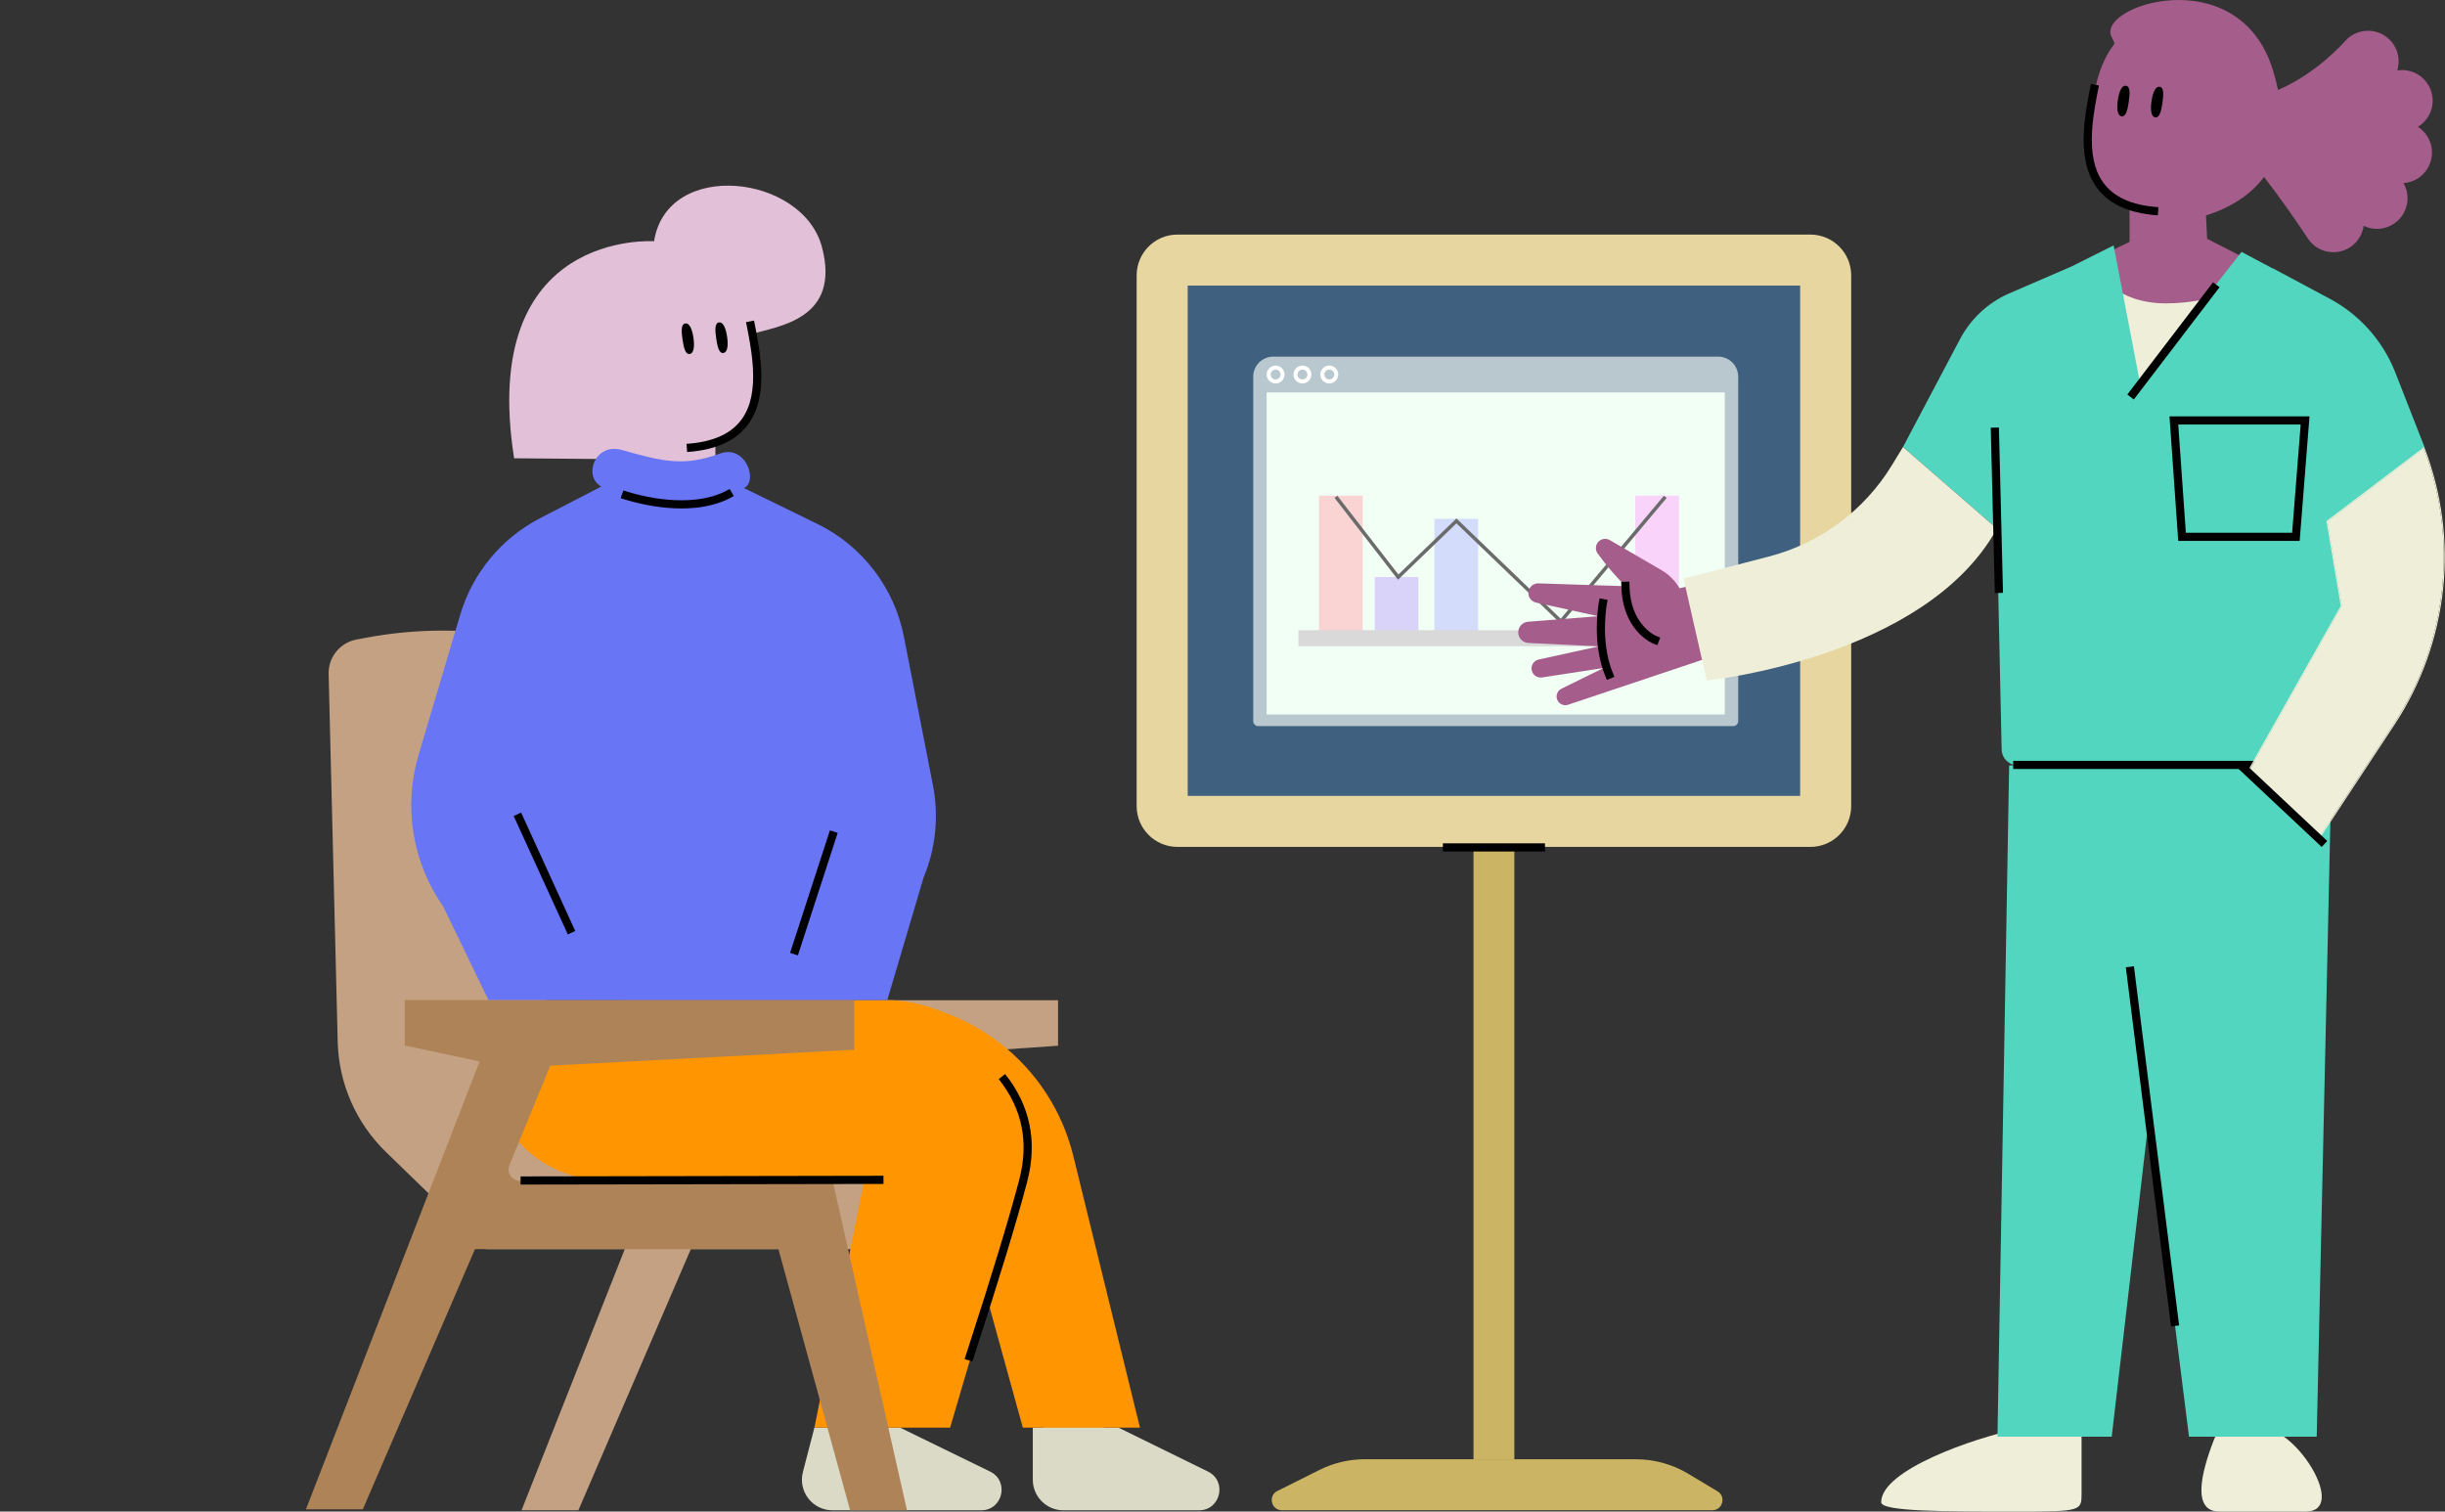 <svg width="7659" height="4735" viewBox="0 0 7659 4735" fill="none" xmlns="http://www.w3.org/2000/svg">
  <rect x="0" y="0" width="7659" height="4735" fill="#333333" stroke="none"/>
  <path fill-rule="evenodd" clip-rule="evenodd" d="M4132.57 4604.82C4176.97 4582.6 4225.93 4571.06 4275.58 4571.06H5124.1C5182.06 4571.06 5238.92 4586.82 5288.62 4616.62L5380.15 4671.54C5407.96 4688.19 5396.13 4730.9 5363.7 4730.9H4015.78C3982.04 4730.9 3971.3 4685.41 4001.48 4670.35L4132.57 4604.82Z" fill="#CCB465"/>
  <path d="M4743.69 2652.93H4615.78V4571.06H4743.69V2652.93Z" fill="#CCB465"/>
  <path d="M5671 734.803H3688.47C3617.83 734.803 3560.57 792.054 3560.57 862.678V2525.06C3560.57 2595.68 3617.83 2652.93 3688.47 2652.93H5671C5741.64 2652.93 5798.9 2595.68 5798.9 2525.06V862.678C5798.9 792.054 5741.64 734.803 5671 734.803Z" fill="#E7D6A0"/>
  <path d="M5639.02 894.646H3720.45V2493.09H5639.02V894.646Z" fill="#406080"/>
  <path d="M4839.62 2641.74V2667.32H4519.85V2641.74H4839.62Z" fill="black"/>
  <path fill-rule="evenodd" clip-rule="evenodd" d="M3925.74 2258.78C3925.74 2267.47 3932.79 2274.5 3941.47 2274.5H5429.24C5437.93 2274.5 5444.97 2267.47 5444.97 2258.78V1180.03C5444.97 1145.29 5416.8 1117.13 5382.06 1117.13H3988.65C3953.91 1117.13 3925.74 1145.29 3925.74 1180.03V2258.78Z" fill="#B8C8CE"/>
  <path fill-rule="evenodd" clip-rule="evenodd" d="M3995.82 1188.63C4004.34 1188.63 4011.26 1181.71 4011.26 1173.18C4011.26 1164.65 4004.34 1157.73 3995.82 1157.73C3987.28 1157.73 3980.36 1164.65 3980.36 1173.18C3980.36 1181.71 3987.28 1188.63 3995.82 1188.63ZM3995.82 1201.2C4011.3 1201.2 4023.85 1188.66 4023.85 1173.18C4023.85 1157.7 4011.3 1145.16 3995.82 1145.16C3980.33 1145.16 3967.78 1157.7 3967.78 1173.18C3967.78 1188.66 3980.33 1201.2 3995.82 1201.2Z" fill="white"/>
  <path fill-rule="evenodd" clip-rule="evenodd" d="M4079.91 1188.63C4088.44 1188.63 4095.36 1181.71 4095.36 1173.18C4095.36 1164.65 4088.44 1157.73 4079.91 1157.73C4071.37 1157.73 4064.45 1164.65 4064.45 1173.18C4064.45 1181.71 4071.37 1188.63 4079.91 1188.63ZM4079.91 1201.2C4095.39 1201.2 4107.94 1188.66 4107.94 1173.18C4107.94 1157.7 4095.39 1145.16 4079.91 1145.16C4064.42 1145.16 4051.87 1157.7 4051.87 1173.18C4051.87 1188.66 4064.42 1201.2 4079.91 1201.2Z" fill="white"/>
  <path fill-rule="evenodd" clip-rule="evenodd" d="M4163.99 1188.63C4172.53 1188.63 4179.45 1181.71 4179.45 1173.18C4179.45 1164.65 4172.53 1157.73 4163.99 1157.73C4155.47 1157.73 4148.55 1164.65 4148.55 1173.18C4148.55 1181.71 4155.47 1188.63 4163.99 1188.63ZM4163.99 1201.2C4179.48 1201.2 4192.03 1188.66 4192.03 1173.18C4192.03 1157.7 4179.48 1145.16 4163.99 1145.16C4148.51 1145.16 4135.96 1157.7 4135.96 1173.18C4135.96 1188.66 4148.51 1201.2 4163.99 1201.2Z" fill="white"/>
  <path fill-rule="evenodd" clip-rule="evenodd" d="M3967.78 2238.07H5402.93V1229.23H3967.78V2238.07Z" fill="#F1FFF4"/>
  <path d="M4268.59 1552.74H4131.76V1989.85H4268.59V1552.74Z" fill="#FAD3D3"/>
  <path d="M5259.39 1552.74H5122.57V1989.85H5259.39V1552.74Z" fill="#F9D3FA"/>
  <path d="M4443.16 1807.45H4306.33V1989.84H4443.16V1807.45Z" fill="#D9D3FA"/>
  <path d="M4630.31 1625.07H4493.49V1989.85H4630.31V1625.07Z" fill="#D3DCFA"/>
  <path fill-rule="evenodd" clip-rule="evenodd" d="M5220.78 1559.81L4889.87 1954.26L4562.32 1639.39L4379.29 1816.07L4180.52 1559.65L4189.22 1552.9L4380.47 1799.62L4562.31 1624.11L4889 1938.16L5212.34 1552.74L5220.78 1559.81Z" fill="#6B6B6B"/>
  <path d="M5306.57 1974.12H4067.28V2024.43H5306.57V1974.12Z" fill="#D9D9D9"/>
  <path fill-rule="evenodd" clip-rule="evenodd" d="M3283.93 3699.43H2304.81C2279.48 3699.43 2262.24 3673.73 2271.86 3650.3L2399.76 3338.74L3314.32 3275.75V3133.31H1944.14V3275.75L2178.46 3325.41L2033.43 3699.43H1944.16L1704.46 3466.92L1738.38 2090.29C1739.56 2042.04 1701.03 2002.57 1652.75 2002.57C1483.43 1967.5 1308.84 1966.31 1139.05 1999.08L1116 2003.52C1064.76 2013.41 1028.15 2058.87 1029.43 2111.03L1057.86 3263.22C1061.05 3393.78 1115.37 3517.88 1209.13 3608.82L1522.8 3913.08H1679.2H1957.02L1633.61 4731.06H1811.71L2163.98 3913.08H2164.43H3114.03L3338.46 4727.87H3516.57L3283.93 3699.43Z" fill="#C4A182"/>
  <path fill-rule="evenodd" clip-rule="evenodd" d="M3235.24 4635.16C3235.24 4688.13 3278.18 4731.06 3331.15 4731.06H3755.92C3823.66 4731.06 3844.89 4639.58 3784.12 4609.73L3503.78 4472.12H3235.24V4635.16Z" fill="#DBDAC6"/>
  <path fill-rule="evenodd" clip-rule="evenodd" d="M2515.08 4611.09C2499.34 4671.82 2545.18 4731.06 2607.92 4731.06H3073.5C3141.3 4731.06 3162.48 4639.4 3101.54 4609.67L2819.65 4472.12H2551.11L2515.08 4611.09Z" fill="#DBDAC6"/>
  <path fill-rule="evenodd" clip-rule="evenodd" d="M3362.15 3620.94C3291.88 3334.39 3034.65 3133.14 2739.61 3133.87L1815.83 3136.14V3339.56C1815.83 3535.96 1975.31 3695.16 2172.06 3695.16H2989.62L3204.01 4472.12H3570.92L3362.15 3620.94Z" fill="#FF9500"/>
  <path fill-rule="evenodd" clip-rule="evenodd" d="M3201.12 3706.25C3285.25 3419.65 3070.38 3132.62 2771.68 3132.62H1534.5V3340C1534.5 3536.32 1693.9 3695.46 1890.54 3695.46H2707.68L2551.12 4472.12H2976.3L3201.12 3706.25Z" fill="#FF9500"/>
  <path d="M3148.6 3364.44C3227.31 3463.52 3250.38 3576.36 3217.63 3701.7L3214.69 3712.84C3183.02 3832.3 3128.44 4011.29 3050.92 4249.93L3046 4265.08L3021.68 4257.16L3031.45 4227.08C3108.67 3988.89 3162.48 3811.57 3192.88 3695.24C3223.31 3578.8 3202.67 3475.17 3130.78 3383.13L3128.58 3380.34L3148.6 3364.44Z" fill="black"/>
  <path fill-rule="evenodd" clip-rule="evenodd" d="M2608.35 3698.99H1628.82C1603.48 3698.99 1586.23 3673.28 1595.85 3649.84L1723.81 3338.14L2676.04 3288.33V3132.62H1268V3275.13L1502.41 3324.8L958.398 4727.87H1136.58L1487.93 3912.73H2438.39L2663 4731.06H2841.18L2608.35 3698.99Z" fill="#AF8358"/>
  <path d="M2767.43 3683.11L2767.47 3708.68L1630.81 3710.64L1630.77 3685.07L2767.43 3683.11Z" fill="black"/>
  <path fill-rule="evenodd" clip-rule="evenodd" d="M2348.09 1017.88C2375.62 1159.37 2426.12 1395.82 2151.5 1414.76C1944.82 1429.02 1902.54 1231.55 1882.96 1120.65C1854.19 957.61 1908.54 848.916 2061.99 813.75C2270.93 765.864 2331.61 933.221 2348.09 1017.88Z" fill="#E1C0D8"/>
  <path fill-rule="evenodd" clip-rule="evenodd" d="M2241.01 1499.02V1355.16H2004.45L1998.05 1489.43L1793.45 1593.79L1912.38 1700.32C2043.82 1818.07 2245.82 1807.03 2363.66 1675.66L2437.09 1593.79L2241.01 1499.02Z" fill="#E1C0D8"/>
  <path fill-rule="evenodd" clip-rule="evenodd" d="M2065.52 1439.32C1906.73 1438.01 1768.23 1436.86 1610.46 1435.55C1497.65 716.653 2048.86 755.725 2048.86 755.725C2089.65 497.091 2514.64 546.067 2574.77 773.807C2634.9 1001.55 2436.11 1021.51 2352.9 1046.86C2040.46 1142.08 2065.52 1439.32 2065.52 1439.32Z" fill="#E1C0D8"/>
  <path d="M2336.94 1009.16L2362.04 1004.24L2367.45 1031.89L2368.95 1039.75C2377.23 1083.63 2382.01 1116.81 2383.97 1149.99L2384.11 1152.36C2388.02 1223 2377.23 1280.34 2346.61 1324.81C2310.21 1377.68 2247.52 1408.82 2155.18 1415.67L2152.37 1415.87L2150.63 1390.35C2237.21 1384.43 2293.57 1356.75 2325.54 1310.31C2352.41 1271.29 2362.2 1219.28 2358.58 1153.77L2358.3 1149.21C2356.33 1118.05 2351.71 1086.33 2343.8 1044.43L2341.12 1030.45L2336.94 1009.16Z" fill="black"/>
  <path fill-rule="evenodd" clip-rule="evenodd" d="M2172.19 1058.2C2176.03 1084.61 2173.81 1106.83 2160.48 1108.86C2147.16 1110.9 2141.84 1089.83 2138 1063.42C2134.17 1037.01 2133.25 1015.27 2146.6 1013.23C2159.95 1011.19 2168.36 1031.79 2172.19 1058.2Z" fill="black"/>
  <path fill-rule="evenodd" clip-rule="evenodd" d="M2277.69 1055C2281.52 1081.41 2279.31 1103.63 2265.98 1105.67C2252.65 1107.7 2247.33 1086.63 2243.5 1060.22C2239.66 1033.82 2238.75 1012.07 2252.1 1010.03C2265.45 1008 2273.86 1028.59 2277.69 1055Z" fill="black"/>
  <mask id="mask0_194_17767" style="mask-type:alpha" maskUnits="userSpaceOnUse" x="0" y="165" width="4476" height="2968">
    <path d="M4475.63 165.917H0V3132.62H4475.63V165.917Z" fill="white"/>
  </mask>
  <g mask="url(#mask0_194_17767)">
    <path fill-rule="evenodd" clip-rule="evenodd" d="M1782.68 3272.22C1704.99 3330.43 1631.26 3314.19 1588.22 3252.74L1388.4 2839.55C1291.55 2701.26 1263.17 2526.3 1311.34 2364.48L1441.59 1925.72C1480.4 1794.97 1570.83 1685.69 1692 1623.09L1883.42 1524.21C1826.11 1492.27 1862.7 1385.49 1948.73 1409.7C2074.4 1445.06 2140.95 1462.54 2254.23 1421.09C2337.9 1390.47 2375.16 1509.75 2330.35 1528.8L2560.05 1640.96C2700.94 1709.76 2801.43 1840.64 2831.51 1994.53L2922.49 2460.1C2941.44 2557.05 2931.26 2657.45 2893.22 2748.63L2762.53 3189.83C2725.27 3279.14 2639.39 3315.21 2536.74 3250.06C2434.09 3184.92 2448.82 3132.62 2448.82 3132.62C2448.82 3132.62 2148.31 3273.29 1860.59 3132.62C1860.59 3132.62 1888.65 3192.83 1782.68 3272.22Z" fill="#6875F5"/>
    <path d="M1632.45 2545.48L1801.88 2916.32L1778.62 2926.94L1609.18 2556.1L1632.45 2545.48Z" fill="black"/>
    <path d="M2599.69 2601.19L2624.02 2609.09L2499.34 2992.71L2475.01 2984.81L2599.69 2601.19Z" fill="black"/>
    <path d="M2285.65 1531.67L2298.65 1553.7C2264.32 1573.96 2224.21 1585.84 2179.56 1590.47C2122.4 1596.39 2061.52 1590.29 2001.86 1576.54C1986.56 1573.01 1972.51 1569.23 1960.02 1565.44L1956.82 1564.46C1954.23 1563.66 1951.85 1562.89 1949.67 1562.18L1945.13 1560.64L1944.13 1560.29L1952.8 1536.23L1954.38 1536.78L1957.68 1537.89L1960.23 1538.72C1962.43 1539.43 1964.84 1540.18 1967.44 1540.97C1979.4 1544.59 1992.89 1548.23 2007.61 1551.62C2064.74 1564.79 2122.95 1570.62 2176.92 1565.03C2217.2 1560.86 2253.08 1550.4 2283.54 1532.9L2285.65 1531.67Z" fill="black"/>
  </g>
  <path fill-rule="evenodd" clip-rule="evenodd" d="M6563.78 276.528C6536.25 418.018 6485.75 654.466 6760.37 673.408C6967.05 687.659 7009.33 490.198 7028.91 379.294C7057.68 216.254 7003.33 107.56 6849.88 72.394C6640.94 24.508 6580.26 191.865 6563.78 276.528Z" fill="#A55D8B"/>
  <path fill-rule="evenodd" clip-rule="evenodd" d="M6670.86 757.661V613.802H6907.42L6913.82 748.071L7118.42 852.433L6999.49 958.959C6868.05 1076.71 6666.05 1065.67 6548.21 934.299L6474.78 852.433L6670.86 757.661Z" fill="#A55D8B"/>
  <path fill-rule="evenodd" clip-rule="evenodd" d="M7120.3 220.691C7126.8 241.972 7131.98 262.305 7135.95 281.742C7257 230.515 7344.05 131.015 7344.93 129.998C7379.32 89.718 7439.86 84.948 7480.14 119.343C7510.15 144.941 7520.44 185.132 7509.49 220.624C7561.04 212.488 7609.8 247.135 7618.87 298.752C7625.9 338.784 7606.98 377.348 7574.24 397.274C7605.8 417.625 7623.75 455.591 7616.7 494.862C7608.78 538.953 7571.9 570.551 7529.17 573.588C7544.87 601.273 7546.48 636.154 7530.33 666.275C7505.97 711.722 7450.24 729.554 7404.23 707.381C7400.52 733.8 7385.89 758.547 7361.82 774.311C7324.41 798.808 7276.22 793.789 7244.65 764.973C7238.83 759.656 7233.57 753.525 7229.05 746.622C7194.8 694.337 7140.37 616.132 7092.08 554.308C6990.4 692.157 6781.14 699.571 6781.14 699.571C6605.03 699.571 6667.68 203.747 6615.99 118.272C6556.46 19.856 7012.61 -131.542 7120.3 220.691Z" fill="#A55D8B"/>
  <path d="M6574.93 267.804L6549.83 262.879L6544.42 290.532L6542.92 298.396C6534.64 342.273 6529.86 375.45 6527.89 408.628L6527.76 410.999C6523.85 481.647 6534.64 538.983 6565.26 583.457C6601.66 636.321 6664.35 667.465 6756.69 674.312L6759.5 674.514L6761.24 648.996C6674.66 643.076 6618.3 615.394 6586.32 568.956C6559.45 529.93 6549.67 477.922 6553.29 412.411L6553.57 407.854C6555.54 376.695 6560.15 344.973 6568.07 303.078L6570.75 289.089L6574.93 267.804Z" fill="black"/>
  <path fill-rule="evenodd" clip-rule="evenodd" d="M6739.68 316.843C6735.84 343.251 6738.06 365.472 6751.39 367.506C6764.71 369.539 6770.03 348.472 6773.87 322.064C6777.7 295.656 6778.62 273.912 6765.27 271.875C6751.92 269.835 6743.51 290.435 6739.68 316.843Z" fill="black"/>
  <path fill-rule="evenodd" clip-rule="evenodd" d="M6634.18 313.646C6630.34 340.054 6632.56 362.275 6645.89 364.309C6659.22 366.346 6664.54 345.275 6668.37 318.867C6672.2 292.459 6673.12 270.718 6659.77 268.678C6646.42 266.641 6638.01 287.238 6634.18 313.646Z" fill="black"/>
  <path fill-rule="evenodd" clip-rule="evenodd" d="M6321.83 4735C6520.53 4735 6520.53 4732.37 6520.53 4677.76V4475.78H6321.83C6183.89 4504.51 5892.85 4604.39 5892.85 4705.71C5892.85 4735 6088.93 4735 6321.83 4735Z" fill="#EFEED8"/>
  <path fill-rule="evenodd" clip-rule="evenodd" d="M7222.16 4735C7355.72 4735 7195.18 4475.78 7091.23 4475.78C7006.99 4475.78 6952.41 4465.91 6935.96 4508.01C6892.26 4619.86 6867.66 4735 6952.41 4735H7222.16Z" fill="#EFEED8"/>
  <path fill-rule="evenodd" clip-rule="evenodd" d="M7257.13 4500.49H6857.11L6731.44 3502.09L6614.99 4500.49H6257.08L6293.66 2397.66H7303.84L7257.13 4500.49Z" fill="#52D6C0"/>
  <path d="M6684.51 3026.8L6659.13 3029.99L6800.75 4155.12L6826.12 4151.93L6684.51 3026.8Z" fill="black"/>
  <path fill-rule="evenodd" clip-rule="evenodd" d="M4878.43 2192.83C4872.45 2179.42 4878.17 2163.71 4891.38 2157.24L5023.57 2092.39L4830.51 2122.09C4814.68 2124.53 4799.91 2113.54 4797.74 2097.7C4795.73 2082.93 4805.41 2069.09 4819.99 2065.89L5007.87 2024.73L4787.73 2014.06C4769.67 2013.19 4755.6 1998.17 4755.92 1980.15C4756.24 1962.99 4769.58 1948.87 4786.71 1947.53L5006.59 1930.27L4811.68 1887.62C4795.37 1884.05 4784.95 1868.1 4788.28 1851.78C4791.25 1837.21 4804.33 1826.9 4819.22 1827.39L5023.47 1834.04L5091.63 1836.26C5061.29 1805.24 5031.24 1770.76 5004.48 1733.54C4996.17 1721.99 4997.74 1706.08 5007.93 1696.16C5017.27 1687.1 5031.5 1685.35 5042.75 1691.89L5204.06 1785.71C5228.07 1799.66 5247.6 1819.44 5261.26 1842.76L5370.43 1816.11L5411.29 2040.5L5058.86 2158.49L4912.16 2207.62C4898.76 2212.1 4884.15 2205.69 4878.43 2192.83Z" fill="#A55D8B"/>
  <path d="M5078.55 1822.51L5104.1 1821.94L5104.38 1834.73L5104.45 1837.19C5106.08 1891.12 5122.06 1931.47 5147.54 1960.6C5156.85 1971.24 5166.79 1979.59 5176.7 1985.89C5180.09 1988.05 5183.22 1989.81 5185.97 1991.17L5186.48 1991.41C5187.76 1992.02 5188.59 1992.38 5188.91 1992.51L5200.83 1997.1L5191.66 2020.97L5179.35 2016.23C5178.52 2015.9 5177.43 2015.43 5176.09 2014.79L5174.68 2014.11C5171.1 2012.34 5167.14 2010.14 5162.95 2007.46C5151.09 1999.9 5139.29 1989.99 5128.3 1977.44C5098.47 1943.37 5080.15 1896.47 5078.81 1835.29L5078.55 1822.51Z" fill="black"/>
  <path d="M5010.75 1874.44L5035.91 1879.13L5033.54 1891.7L5033.22 1893.71C5033.03 1894.71 5032.87 1895.84 5032.68 1897.1L5032.45 1898.65C5031.98 1901.79 5031.53 1905.25 5031.08 1909L5030.63 1912.84C5025.2 1962.41 5026.38 2016.29 5038.75 2066.6C5042.36 2081.21 5046.84 2095.13 5052.28 2108.25L5057.17 2120.07L5033.51 2129.84L5028.65 2118.02L5027.28 2114.7C5021.97 2101.34 5017.53 2087.31 5013.94 2072.71C5000.74 2019.05 4999.49 1962.34 5005.22 1910.05C5005.92 1903.79 5006.66 1898.17 5007.39 1893.27L5007.61 1891.73C5007.84 1890.28 5008.06 1889.09 5008.22 1888.17L5010.75 1874.44Z" fill="black"/>
  <path fill-rule="evenodd" clip-rule="evenodd" d="M7076.86 891.931C7076.86 891.931 6869.06 968.656 6731.6 946.278C6594.13 923.899 6571.75 834.387 6571.75 834.387L6421.5 1125.3L6571.75 1339.49H6993.74L7076.86 891.931Z" fill="#EFEED8"/>
  <path fill-rule="evenodd" clip-rule="evenodd" d="M5961.15 1400.23L6138.93 1063.84C6171.6 1001.22 6224.09 951.179 6288.19 921.537L6490.05 834.275L6620.96 768.685L6702.83 1195.63L7021.6 789.087L7120.02 841.334L7119.9 840.49L7297.95 935.792C7390.25 985.193 7462.31 1065.39 7501.6 1162.43L7594.75 1400.23L7137.6 2397.66H6321.31C6293.49 2397.66 6270.77 2375.43 6270.17 2347.61L6255.26 1655.99L5961.15 1400.23Z" fill="#52D6C0"/>
  <path fill-rule="evenodd" clip-rule="evenodd" d="M7234.56 1304.33H6795.98L6823.34 1694.35H7203.77L7234.56 1304.33ZM6847.19 1668.77L6823.41 1329.9H7206.88L7180.13 1668.77H6847.19Z" fill="black"/>
  <path d="M6306.41 2383.28V2408.85H7153.59V2383.28H6306.41Z" fill="black"/>
  <path fill-rule="evenodd" clip-rule="evenodd" d="M5926.5 1457.11C5840.06 1599.01 5701.77 1701.68 5540.93 1743.38L5273.82 1812.63L5346.42 2131.82C5346.42 2131.82 6031.48 2061.99 6255.26 1655.98L5961.15 1400.23L5926.5 1457.11ZM7287.7 1632.28L7593.87 1400.23L7594.63 1402.22C7705.18 1689.63 7670.29 2012.72 7500.95 2269.91L7257.75 2639.27L7034.88 2426.09L7332.52 1898.02L7287.7 1632.28ZM7498.28 2268.16C7666.67 2012.41 7701.66 1691.3 7592.41 1405.35L7291.17 1633.66L7335.86 1898.6L7038.88 2425.5L7257.19 2634.31L7498.28 2268.16Z" fill="#EFEED8"/>
  <path d="M7498.28 2268.16C7666.67 2012.41 7701.66 1691.3 7592.41 1405.35L7291.17 1633.66L7335.86 1898.6L7038.88 2425.5L7257.19 2634.31L7498.28 2268.16Z" fill="#EFEED8"/>
  <path d="M7024.86 2385.15L7007.35 2403.78L7272.69 2653.14L7290.2 2634.5L7024.86 2385.15Z" fill="black"/>
  <path d="M6932.43 884.168L6663.89 1235.82L6684.22 1251.35L6952.76 899.692L6932.43 884.168Z" fill="black"/>
  <path d="M6261.66 1339.18L6236.09 1339.81L6248.87 1857.71L6274.44 1857.07L6261.66 1339.18Z" fill="black"/>
</svg>
